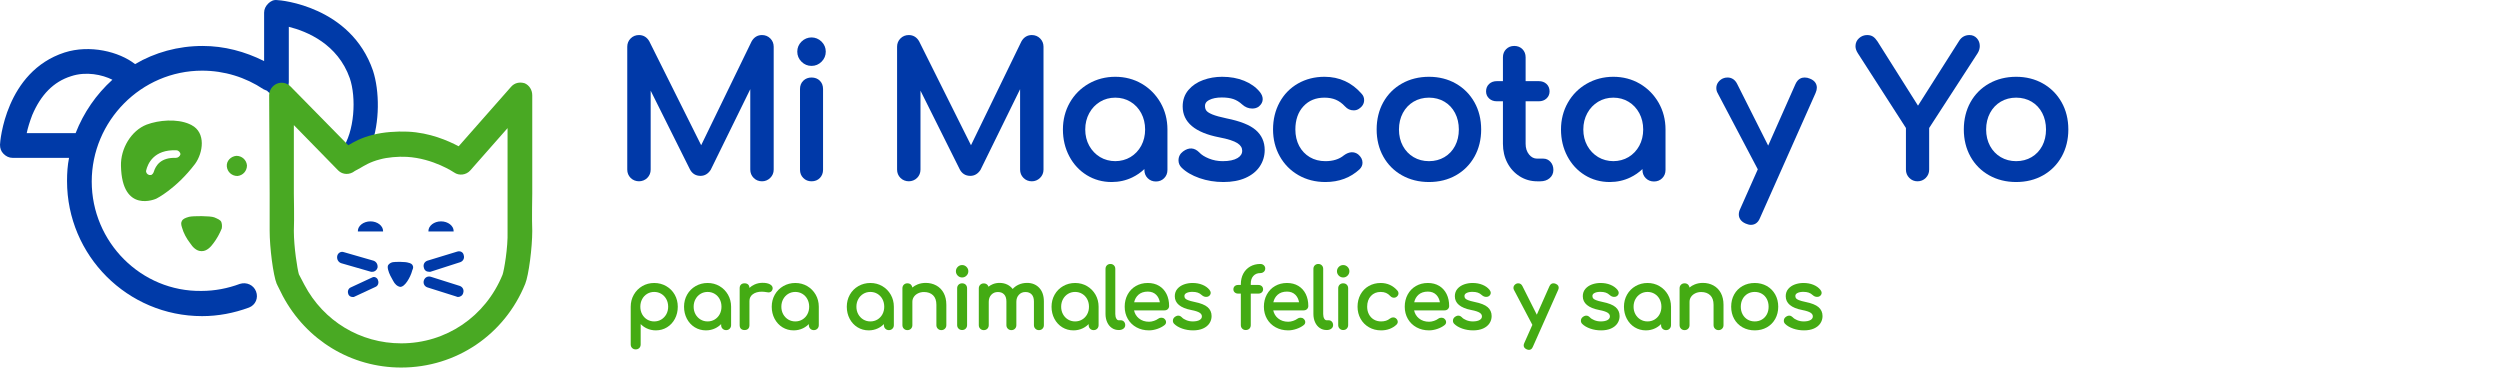 <?xml version="1.0" encoding="UTF-8"?>
<svg width="496px" height="73px" viewBox="0 0 496 73" version="1.1" xmlns="http://www.w3.org/2000/svg" xmlns:xlink="http://www.w3.org/1999/xlink">
    <!-- Generator: Sketch 53.2 (72643) - https://sketchapp.com -->
    <title>200409_02_logo-spain</title>
    <desc>Created with Sketch.</desc>
    <g id="200409_02_logo-spain" stroke="none" stroke-width="1" fill="none" fill-rule="evenodd">
        <path d="M73.5,43.919 C72.1,43.919 71,44.819 71,45.819 L71,45.919 L76,45.919 L76,45.819 C76,44.819 74.899,43.919 73.5,43.919" id="Fill-1" fill="#003AA8"></path>
        <path d="M87.5,43.919 C86.1,43.919 85,44.819 85,45.819 L85,45.919 L90,45.919 L90,45.819 C90,44.819 88.899,43.919 87.5,43.919" id="Fill-3" fill="#003AA8"></path>
        <path d="M74,14.019 C75.3,18.019 75.399,24.219 73.6,29.019 L67.6,31.918 L67.5,31.918 C67.199,31.219 67.3,30.418 67.8,29.719 C70.399,26.119 70.699,19.319 69.399,15.519 C67,8.719 60.899,6.219 57.3,5.319 L57.3,16.319 C57.3,17.719 56.199,18.819 54.8,18.819 C54.1,18.819 53.399,18.519 53,18.019 C52.8,17.918 52.5,17.819 52.3,17.719 C48.699,15.319 44.5,14.019 40.1,14.019 C28,14.019 18.199,24.019 18.199,36.019 C18.199,48.019 28,57.918 40,57.719 C42.6,57.719 45.199,57.219 47.6,56.319 C48.899,55.918 50.3,56.519 50.8,57.819 C51.3,59.119 50.699,60.519 49.399,61.019 C46.399,62.119 43.3,62.719 40.1,62.719 C25.3,62.719 13.3,50.719 13.3,35.918 C13.3,34.319 13.399,32.819 13.699,31.319 L2.5,31.319 C1.8,31.319 1.199,31.019 0.699,30.519 C0.199,30.019 0,29.418 0,28.719 C0,28.119 1.1,14.219 12.8,10.418 C17.8,8.819 23.6,10.219 26.8,12.719 C30.699,10.418 35.3,9.119 40.199,9.119 C44.5,9.119 48.6,10.219 52.399,12.119 L52.399,2.519 C52.399,1.819 52.699,1.219 53.199,0.719 C53.699,0.219 54.3,-0.082 55,0.019 C55.6,0.019 69.6,1.219 74,14.019 Z M15,26.418 C16.6,22.319 19.1,18.719 22.3,15.819 C20.3,14.819 17.1,14.119 14.1,15.119 C10.6,16.219 8.1,18.819 6.399,22.819 C5.899,24.119 5.5,25.418 5.3,26.418 L15,26.418 Z" id="Combined-Shape" fill="#003AA8"></path>
        <path d="M81.9,52.719 C81.8,52.419 81.501,52.219 81.001,52.118 C80.501,51.919 78.4,51.919 77.9,52.02 C77.501,52.118 77.2,52.319 77.001,52.618 C76.9,52.819 76.9,53.118 77.001,53.52 C77.2,54.319 77.6,55.02 78.001,55.719 C78.3,56.319 78.8,56.819 79.4,56.919 C79.9,56.919 80.4,56.419 80.8,55.819 C81.2,55.219 81.6,54.419 81.8,53.618 C82.001,53.219 82.001,52.919 81.9,52.719" id="Fill-8" fill="#003AA8"></path>
        <path d="M73.9,53.919 L73.6,53.919 L67.7,52.22 C67.1,52.02 66.8,51.419 66.9,50.819 C67.001,50.22 67.6,49.819 68.2,50.02 L74.1,51.72 C74.7,51.919 75.001,52.52 74.9,53.119 C74.8,53.52 74.4,53.919 73.9,53.919" id="Fill-10" fill="#003AA8"></path>
        <path d="M69.9,58.919 C69.6,58.919 69.2,58.72 69.1,58.319 C68.9,57.819 69.1,57.22 69.6,57.02 L73.9,55.02 C74.3,54.819 74.9,55.119 75.001,55.619 C75.2,56.119 75.001,56.72 74.501,56.919 L70.2,58.919 L69.9,58.919" id="Fill-12" fill="#003AA8"></path>
        <path d="M85.1,53.919 C84.6,53.919 84.2,53.619 84.1,53.119 C83.9,52.52 84.2,51.919 84.8,51.72 L90.7,49.919 C91.3,49.72 91.9,50.02 92,50.619 C92.2,51.22 91.9,51.819 91.3,52.02 L85.4,53.919 L85.1,53.919" id="Fill-14" fill="#003AA8"></path>
        <path d="M90.9,58.919 C90.8,58.919 90.7,58.919 90.501,58.819 L84.8,57.02 C84.2,56.819 83.9,56.22 84.1,55.619 C84.3,55.02 84.9,54.72 85.501,54.919 L91.2,56.72 C91.8,56.919 92.1,57.52 91.9,58.119 C91.8,58.619 91.3,58.919 90.9,58.919" id="Fill-16" fill="#003AA8"></path>
        <path d="M79.6,72.919 C69.7,72.919 60.8,67.52 56.1,58.72 L55,56.52 C55,56.419 54.9,56.319 54.9,56.319 C54.2,54.619 53.5,49.119 53.5,45.819 L53.5,38.52 L53.4,18.919 C53.4,17.919 54,17.02 54.9,16.619 C55.8,16.22 56.9,16.419 57.6,17.119 L69.1,28.819 C70.1,28.22 71.6,27.319 74.1,26.72 C76,26.22 78.7,26.02 80.9,26.119 C85.3,26.319 88.9,27.919 91,29.02 L101.4,17.22 C102.1,16.419 103.1,16.22 104.1,16.52 C105,16.919 105.6,17.819 105.6,18.919 L105.6,38.419 C105.6,38.52 105.5,43.619 105.6,45.819 C105.6,49.119 104.9,54.619 104.2,56.319 C100.1,66.419 90.5,72.919 79.6,72.919 Z M59.3,54.419 L60.4,56.52 C64.2,63.72 71.5,68.119 79.6,68.119 C88.5,68.119 96.3,62.819 99.7,54.52 C100,53.72 100.8,49.119 100.7,45.919 L100.7,38.52 L100.7,25.419 L93.3,33.819 C92.5,34.72 91.1,34.919 90.1,34.22 C90.1,34.22 86,31.419 80.7,31.119 C79,31.02 76.8,31.22 75.4,31.619 C73.4,32.119 72.2,32.919 71.5,33.319 C71.1,33.52 70.8,33.72 70.4,33.919 C69.4,34.72 68,34.72 67.1,33.819 L58.3,24.819 L58.3,38.419 C58.3,38.619 58.4,43.619 58.3,45.819 C58.3,49.02 59,53.419 59.3,54.419 Z" id="Combined-Shape" fill="#49A923"></path>
        <path d="M45,33.019 C45.1,34.119 46,34.918 47.1,34.918 C48.199,34.819 49,33.918 49,32.819 C48.899,31.719 48,30.918 46.899,30.918 C45.8,31.019 44.899,31.918 45,33.019" id="Fill-20" fill="#49A923"></path>
        <path d="M38,24.819 C40.899,26.319 40.3,30.319 38.699,32.519 C34.899,37.519 31,39.419 31,39.419 C31,39.419 24.199,42.519 24,32.919 C23.899,29.519 26,25.919 29.1,24.719 C31.5,23.819 35.1,23.519 37.6,24.619 C37.699,24.719 37.899,24.719 38,24.819 Z M34.899,31.319 C35.3,31.319 35.699,31.019 35.8,30.619 C35.8,30.219 35.399,29.819 35,29.819 C30.5,29.619 29.3,32.519 29,33.819 C28.899,34.219 29.199,34.619 29.6,34.719 L30,34.719 C30.199,34.619 30.399,34.419 30.5,34.119 C30.899,32.819 31.899,31.219 34.899,31.319 Z" id="Combined-Shape" fill="#49A923"></path>
        <path d="M43.9,44.019 C43.7,43.619 43.2,43.418 42.501,43.119 C41.7,42.819 38.3,42.819 37.501,43.019 C36.8,43.219 36.3,43.418 36.1,43.819 C35.9,44.119 35.9,44.519 36.1,45.119 C36.4,46.219 37.001,47.319 37.7,48.219 C38.2,49.019 39.001,49.819 39.9,49.819 L40.001,49.819 L40.1,49.819 C41.001,49.819 41.8,49.019 42.3,48.319 C43.001,47.418 43.6,46.319 44.001,45.319 C44.1,44.719 44.001,44.319 43.9,44.019" id="Fill-24" fill="#49A923"></path>
        <path d="M132.174,56.763 C132.889,57.174 133.456,57.744 133.862,58.458 C134.266,59.173 134.472,59.979 134.472,60.853 C134.472,61.726 134.281,62.53 133.905,63.244 C133.528,63.959 133.001,64.528 132.341,64.934 C131.682,65.34 130.935,65.546 130.122,65.546 C129.467,65.546 128.85,65.408 128.286,65.137 C127.843,64.924 127.449,64.642 127.109,64.296 L127.109,68.331 C127.109,68.622 127.016,68.863 126.834,69.045 C126.653,69.226 126.412,69.319 126.121,69.319 C125.842,69.319 125.606,69.227 125.418,69.047 C125.23,68.863 125.134,68.623 125.134,68.331 L125.134,60.853 C125.134,59.977 125.343,59.17 125.754,58.457 C126.163,57.744 126.728,57.175 127.432,56.763 C128.134,56.353 128.93,56.144 129.794,56.144 C130.66,56.144 131.46,56.353 132.174,56.763 Z M128.389,58.3 C127.971,58.553 127.639,58.905 127.401,59.35 C127.162,59.796 127.042,60.302 127.042,60.853 C127.042,61.404 127.162,61.906 127.401,62.348 C127.638,62.786 127.971,63.137 128.388,63.39 C128.805,63.642 129.278,63.77 129.794,63.77 C130.312,63.77 130.785,63.642 131.201,63.39 L131.202,63.389 C131.618,63.137 131.954,62.786 132.199,62.347 C132.441,61.905 132.564,61.403 132.564,60.853 C132.564,60.303 132.441,59.798 132.198,59.35 C131.953,58.905 131.618,58.552 131.202,58.301 C130.785,58.048 130.312,57.92 129.794,57.92 C129.278,57.92 128.805,58.048 128.389,58.3 Z" id="Combined-Shape" fill="#44AB13"></path>
        <path d="M142.753,56.763 C143.457,57.175 144.021,57.744 144.43,58.458 C144.841,59.172 145.05,59.978 145.05,60.853 L145.05,64.51 C145.05,64.79 144.955,65.028 144.768,65.215 C144.582,65.402 144.344,65.497 144.063,65.497 C143.782,65.497 143.545,65.402 143.358,65.214 C143.171,65.028 143.076,64.79 143.076,64.51 L143.076,64.296 C142.735,64.643 142.34,64.925 141.898,65.137 C141.334,65.408 140.716,65.546 140.062,65.546 C139.25,65.546 138.503,65.34 137.843,64.934 C137.183,64.528 136.657,63.959 136.28,63.244 C135.904,62.53 135.713,61.726 135.713,60.853 C135.713,59.979 135.919,59.173 136.323,58.458 C136.728,57.743 137.297,57.173 138.01,56.763 C138.723,56.353 139.524,56.144 140.389,56.144 C141.255,56.144 142.05,56.353 142.753,56.763 Z M138.984,58.3 C138.566,58.552 138.231,58.905 137.987,59.351 C137.744,59.798 137.621,60.303 137.621,60.853 C137.621,61.403 137.744,61.905 137.987,62.347 C138.23,62.786 138.566,63.137 138.983,63.389 C139.4,63.642 139.873,63.77 140.389,63.77 C140.907,63.77 141.38,63.642 141.796,63.39 L141.797,63.39 C142.213,63.137 142.547,62.786 142.784,62.348 C143.022,61.906 143.142,61.404 143.142,60.853 C143.142,60.302 143.022,59.796 142.783,59.349 C142.546,58.905 142.213,58.553 141.797,58.3 C141.38,58.048 140.907,57.92 140.389,57.92 C139.873,57.92 139.4,58.048 138.984,58.3 Z" id="Combined-Shape" fill="#44AB13"></path>
        <path d="M153.298,57.179 C153.298,56.858 153.106,56.593 152.726,56.391 C152.377,56.205 151.895,56.111 151.294,56.111 C150.729,56.111 150.189,56.225 149.691,56.452 C149.313,56.623 148.978,56.847 148.689,57.117 C148.667,56.532 148.324,56.209 147.72,56.209 C147.418,56.209 147.178,56.295 147.006,56.465 C146.836,56.636 146.749,56.877 146.749,57.179 L146.749,64.51 C146.749,64.826 146.837,65.069 147.009,65.234 C147.18,65.397 147.419,65.481 147.72,65.481 C148.032,65.481 148.276,65.394 148.444,65.221 C148.608,65.049 148.691,64.809 148.691,64.51 L148.691,59.721 C148.691,59.154 148.906,58.715 149.351,58.382 C149.802,58.042 150.411,57.87 151.163,57.87 C151.427,57.87 151.777,57.908 152.199,57.981 C152.319,58.005 152.408,58.019 152.476,58.019 C152.881,58.019 153.158,57.798 153.276,57.386 C153.29,57.336 153.298,57.269 153.298,57.179" id="Fill-30" fill="#44AB13"></path>
        <path d="M160.154,56.763 C160.856,57.175 161.42,57.744 161.83,58.457 C162.241,59.173 162.449,59.979 162.449,60.853 L162.449,64.51 C162.449,64.791 162.355,65.029 162.168,65.215 C161.981,65.402 161.743,65.497 161.462,65.497 C161.181,65.497 160.945,65.402 160.758,65.214 C160.571,65.029 160.476,64.791 160.476,64.51 L160.476,64.296 C160.135,64.642 159.74,64.924 159.297,65.137 C158.733,65.408 158.115,65.546 157.461,65.546 C156.649,65.546 155.902,65.34 155.242,64.934 C154.584,64.529 154.058,63.96 153.679,63.244 C153.303,62.531 153.112,61.727 153.112,60.853 C153.112,59.978 153.318,59.172 153.722,58.458 C154.128,57.743 154.696,57.173 155.409,56.763 C156.123,56.353 156.924,56.144 157.788,56.144 C158.654,56.144 159.45,56.353 160.153,56.763 L160.154,56.763 Z M156.383,58.3 C155.964,58.553 155.629,58.906 155.387,59.351 C155.144,59.796 155.021,60.301 155.021,60.853 C155.021,61.404 155.144,61.907 155.386,62.347 C155.629,62.785 155.964,63.136 156.382,63.39 C156.799,63.642 157.272,63.77 157.788,63.77 C158.306,63.77 158.779,63.642 159.195,63.39 L159.196,63.389 C159.613,63.137 159.946,62.786 160.183,62.348 C160.421,61.906 160.541,61.404 160.541,60.853 C160.541,60.302 160.421,59.796 160.182,59.349 C159.946,58.905 159.613,58.553 159.196,58.301 C158.779,58.048 158.306,57.92 157.788,57.92 C157.272,57.92 156.799,58.048 156.383,58.3 Z" id="Combined-Shape" fill="#44AB13"></path>
        <path d="M175.044,56.763 C175.748,57.175 176.312,57.744 176.721,58.458 C177.132,59.172 177.341,59.978 177.341,60.853 L177.341,64.51 C177.341,64.79 177.246,65.028 177.059,65.215 C176.873,65.402 176.635,65.497 176.354,65.497 C176.073,65.497 175.836,65.402 175.649,65.214 C175.462,65.028 175.367,64.79 175.367,64.51 L175.367,64.296 C175.026,64.643 174.631,64.925 174.189,65.137 C173.625,65.408 173.007,65.546 172.353,65.546 C171.541,65.546 170.794,65.34 170.134,64.934 C169.474,64.528 168.948,63.959 168.571,63.244 C168.195,62.53 168.004,61.726 168.004,60.853 C168.004,59.979 168.21,59.173 168.614,58.458 C169.019,57.743 169.588,57.173 170.301,56.763 C171.014,56.353 171.815,56.144 172.68,56.144 C173.546,56.144 174.341,56.353 175.044,56.763 Z M171.275,58.3 C170.857,58.552 170.522,58.905 170.278,59.351 C170.035,59.798 169.912,60.303 169.912,60.853 C169.912,61.403 170.035,61.905 170.278,62.347 C170.521,62.786 170.857,63.137 171.274,63.389 C171.691,63.642 172.164,63.77 172.68,63.77 C173.198,63.77 173.671,63.642 174.087,63.39 L174.088,63.39 C174.504,63.137 174.838,62.786 175.075,62.348 C175.313,61.906 175.433,61.404 175.433,60.853 C175.433,60.302 175.313,59.796 175.074,59.349 C174.837,58.905 174.504,58.553 174.088,58.3 C173.671,58.048 173.198,57.92 172.68,57.92 C172.164,57.92 171.691,58.048 171.275,58.3 Z" id="Combined-Shape" fill="#44AB13"></path>
        <path d="M185.757,56.638 C185.136,56.298 184.427,56.127 183.652,56.127 C183.088,56.127 182.551,56.227 182.054,56.425 C181.665,56.58 181.313,56.786 181.005,57.044 C180.978,56.822 180.889,56.633 180.74,56.483 C180.559,56.301 180.319,56.209 180.027,56.209 C179.747,56.209 179.511,56.3 179.324,56.48 C179.136,56.661 179.04,56.904 179.04,57.196 L179.04,64.51 C179.04,64.79 179.136,65.028 179.322,65.213 C179.509,65.401 179.745,65.496 180.027,65.496 C180.32,65.496 180.561,65.401 180.742,65.213 C180.922,65.025 181.014,64.788 181.014,64.51 L181.014,59.886 C181.014,59.52 181.11,59.197 181.308,58.904 C181.503,58.611 181.782,58.373 182.135,58.2 C182.49,58.025 182.89,57.937 183.323,57.937 C184.067,57.937 184.669,58.151 185.114,58.575 C185.557,58.998 185.78,59.638 185.78,60.475 L185.78,64.51 C185.78,64.79 185.876,65.028 186.063,65.213 C186.249,65.401 186.486,65.496 186.767,65.496 C187.048,65.496 187.285,65.401 187.473,65.215 C187.659,65.028 187.754,64.79 187.754,64.51 L187.754,60.475 C187.754,59.569 187.576,58.779 187.227,58.133 C186.877,57.483 186.382,56.978 185.757,56.638" id="Fill-36" fill="#44AB13"></path>
        <path d="M190.884,52.585 C190.549,52.585 190.256,52.708 190.016,52.948 C189.775,53.189 189.652,53.481 189.652,53.817 C189.652,54.152 189.775,54.445 190.015,54.687 C190.256,54.927 190.549,55.05 190.884,55.05 C191.219,55.05 191.511,54.927 191.752,54.687 C191.993,54.444 192.116,54.152 192.116,53.817 C192.116,53.481 191.993,53.189 191.752,52.948 C191.511,52.708 191.219,52.585 190.884,52.585" id="Fill-38" fill="#44AB13"></path>
        <path d="M190.884,56.209 C190.604,56.209 190.367,56.301 190.181,56.48 C189.993,56.662 189.898,56.902 189.898,57.195 L189.898,64.494 C189.898,64.775 189.992,65.013 190.179,65.198 C190.365,65.385 190.603,65.48 190.884,65.48 C191.176,65.48 191.417,65.385 191.598,65.196 C191.779,65.01 191.87,64.773 191.87,64.494 L191.87,57.195 C191.87,56.904 191.778,56.664 191.597,56.482 C191.415,56.302 191.175,56.209 190.884,56.209" id="Fill-40" fill="#44AB13"></path>
        <path d="M203.774,56.127 C203.152,56.127 202.58,56.248 202.071,56.486 C201.622,56.695 201.233,56.98 200.914,57.332 C200.634,56.972 200.289,56.686 199.881,56.48 C199.419,56.246 198.891,56.127 198.313,56.127 C197.837,56.127 197.387,56.211 196.977,56.376 C196.658,56.505 196.37,56.676 196.118,56.885 C196.07,56.732 195.989,56.6 195.875,56.488 C195.694,56.314 195.461,56.226 195.181,56.226 C194.9,56.226 194.664,56.317 194.477,56.498 C194.29,56.68 194.194,56.92 194.194,57.212 L194.194,64.51 C194.194,64.791 194.289,65.028 194.475,65.214 C194.662,65.401 194.899,65.497 195.181,65.497 C195.473,65.497 195.714,65.401 195.895,65.213 C196.076,65.026 196.168,64.79 196.168,64.51 L196.168,59.886 C196.168,59.307 196.334,58.847 196.675,58.48 C197.016,58.113 197.444,57.937 197.985,57.937 C198.505,57.937 198.907,58.09 199.214,58.407 C199.518,58.722 199.671,59.196 199.671,59.819 L199.671,64.51 C199.671,64.791 199.767,65.028 199.954,65.214 C200.14,65.401 200.377,65.497 200.658,65.497 C200.951,65.497 201.192,65.401 201.374,65.213 C201.553,65.025 201.645,64.789 201.645,64.51 L201.645,59.886 C201.645,59.307 201.811,58.847 202.155,58.479 C202.493,58.113 202.916,57.937 203.447,57.937 C203.966,57.937 204.368,58.09 204.675,58.407 C204.979,58.721 205.132,59.195 205.132,59.819 L205.132,64.51 C205.132,64.79 205.228,65.027 205.415,65.214 C205.601,65.401 205.837,65.497 206.119,65.497 C206.412,65.497 206.653,65.401 206.835,65.213 C207.014,65.025 207.106,64.789 207.106,64.51 L207.106,59.819 C207.106,58.669 206.796,57.758 206.187,57.109 C205.577,56.458 204.764,56.127 203.774,56.127" id="Fill-42" fill="#44AB13"></path>
        <path d="M215.667,56.763 C216.369,57.174 216.933,57.744 217.344,58.457 C217.754,59.172 217.962,59.978 217.962,60.853 L217.962,64.51 C217.962,64.791 217.868,65.029 217.681,65.215 C217.494,65.402 217.256,65.497 216.976,65.497 C216.695,65.497 216.458,65.402 216.271,65.214 C216.084,65.029 215.99,64.792 215.99,64.51 L215.99,64.296 C215.649,64.642 215.254,64.924 214.811,65.137 C214.247,65.408 213.628,65.546 212.974,65.546 C212.163,65.546 211.416,65.34 210.756,64.934 C210.096,64.528 209.57,63.959 209.193,63.244 C208.817,62.532 208.625,61.728 208.625,60.853 C208.625,59.977 208.832,59.171 209.236,58.458 C209.64,57.745 210.209,57.174 210.922,56.763 C211.637,56.353 212.438,56.144 213.302,56.144 C214.167,56.144 214.963,56.353 215.666,56.763 L215.667,56.763 Z M211.896,58.3 C211.477,58.554 211.142,58.906 210.901,59.35 C210.657,59.795 210.534,60.301 210.534,60.853 C210.534,61.404 210.657,61.907 210.9,62.347 C211.142,62.785 211.476,63.136 211.895,63.39 C212.313,63.642 212.786,63.77 213.302,63.77 C213.819,63.77 214.292,63.642 214.709,63.39 L214.709,63.389 C215.126,63.137 215.459,62.787 215.696,62.348 C215.934,61.908 216.054,61.405 216.054,60.853 C216.054,60.3 215.934,59.794 215.696,59.349 C215.459,58.905 215.126,58.552 214.709,58.301 C214.292,58.048 213.819,57.92 213.302,57.92 C212.786,57.92 212.313,58.048 211.896,58.3 Z" id="Combined-Shape" fill="#44AB13"></path>
        <path d="M222.355,63.54 L221.945,63.54 C221.76,63.54 221.61,63.436 221.484,63.221 C221.345,62.983 221.275,62.673 221.275,62.296 L221.275,53.342 C221.275,53.061 221.183,52.827 221.001,52.644 C220.818,52.463 220.584,52.371 220.304,52.371 C220.025,52.371 219.791,52.463 219.608,52.644 C219.427,52.826 219.334,53.061 219.334,53.342 L219.334,62.296 C219.334,62.893 219.444,63.439 219.66,63.923 C219.876,64.411 220.189,64.796 220.589,65.068 C220.99,65.342 221.446,65.48 221.978,65.48 C222.338,65.48 222.638,65.393 222.87,65.222 C223.118,65.039 223.244,64.799 223.244,64.51 C223.244,64.233 223.162,64.001 223.001,63.82 C222.834,63.635 222.618,63.54 222.355,63.54" id="Fill-46" fill="#44AB13"></path>
        <path d="M229.977,56.723 C230.611,57.107 231.105,57.652 231.445,58.342 C231.78,59.028 231.951,59.823 231.951,60.705 C231.951,60.954 231.864,61.164 231.693,61.329 L231.692,61.33 C231.521,61.494 231.304,61.577 231.046,61.577 L224.994,61.577 C225.132,62.222 225.453,62.755 225.951,63.164 C226.495,63.609 227.172,63.834 227.964,63.834 C228.276,63.834 228.604,63.777 228.94,63.663 C229.279,63.547 229.56,63.407 229.776,63.243 C229.952,63.103 230.166,63.031 230.407,63.031 C230.652,63.031 230.851,63.099 231,63.234 C231.227,63.423 231.345,63.65 231.345,63.903 C231.345,64.148 231.237,64.353 231.022,64.515 C230.642,64.816 230.16,65.067 229.594,65.259 C229.029,65.449 228.48,65.545 227.964,65.545 C227.044,65.545 226.209,65.343 225.48,64.945 C224.748,64.544 224.169,63.983 223.758,63.273 C223.348,62.563 223.139,61.749 223.139,60.852 C223.139,59.958 223.335,59.141 223.723,58.427 C224.114,57.71 224.662,57.144 225.355,56.746 C226.048,56.346 226.843,56.143 227.718,56.143 C228.584,56.143 229.344,56.338 229.977,56.723 Z M227.718,57.854 C226.961,57.854 226.34,58.062 225.873,58.472 C225.445,58.849 225.156,59.351 225.015,59.964 L230.117,59.964 C230.006,59.348 229.755,58.844 229.367,58.467 C228.95,58.06 228.395,57.854 227.718,57.854 Z" id="Combined-Shape" fill="#44AB13"></path>
        <path d="M236.981,59.902 C236.415,59.785 235.977,59.663 235.679,59.542 C235.4,59.426 235.211,59.305 235.12,59.18 C235.031,59.06 234.986,58.906 234.986,58.72 C234.986,58.471 235.118,58.282 235.389,58.14 C235.688,57.982 236.081,57.903 236.556,57.903 C236.973,57.903 237.333,57.953 237.624,58.051 C237.909,58.147 238.183,58.316 238.44,58.553 C238.699,58.786 238.992,58.904 239.312,58.904 C239.53,58.904 239.713,58.849 239.866,58.738 C240.087,58.555 240.201,58.345 240.201,58.114 C240.201,57.906 240.118,57.697 239.954,57.494 C239.612,57.073 239.142,56.738 238.556,56.499 C237.979,56.263 237.317,56.143 236.589,56.143 C235.996,56.143 235.426,56.24 234.899,56.431 C234.362,56.626 233.921,56.922 233.588,57.311 C233.25,57.709 233.078,58.2 233.078,58.77 C233.078,60.17 234.178,61.09 236.348,61.508 C237.133,61.657 237.695,61.84 238.016,62.051 C238.313,62.249 238.457,62.484 238.457,62.771 C238.457,63.068 238.312,63.299 238.013,63.479 C237.693,63.672 237.23,63.769 236.638,63.769 C236.191,63.769 235.763,63.687 235.367,63.526 C234.974,63.366 234.678,63.177 234.482,62.96 C234.077,62.556 233.62,62.491 233.088,62.881 C232.832,63.073 232.701,63.329 232.701,63.64 C232.701,63.878 232.788,64.085 232.958,64.255 C233.341,64.64 233.879,64.956 234.555,65.193 C235.224,65.426 235.947,65.546 236.705,65.546 C237.466,65.546 238.129,65.423 238.675,65.179 C239.23,64.934 239.657,64.59 239.945,64.158 C240.234,63.724 240.38,63.236 240.38,62.706 C240.38,61.985 240.111,61.389 239.582,60.935 C239.061,60.489 238.21,60.15 236.981,59.902" id="Fill-50" fill="#44AB13"></path>
        <path d="M248.672,54.739 C249.018,54.363 249.464,54.18 250.037,54.18 C250.316,54.18 250.551,54.095 250.735,53.928 C250.927,53.758 251.025,53.538 251.025,53.276 C251.025,53.014 250.927,52.795 250.736,52.624 C250.551,52.456 250.316,52.371 250.037,52.371 C249.293,52.371 248.62,52.541 248.036,52.876 C247.452,53.21 246.991,53.687 246.665,54.296 C246.344,54.902 246.181,55.613 246.181,56.408 L246.181,56.537 L245.626,56.537 C245.359,56.537 245.136,56.617 244.967,56.773 C244.793,56.934 244.704,57.148 244.704,57.409 C244.704,57.648 244.793,57.85 244.966,58.01 C245.136,58.168 245.358,58.248 245.626,58.248 L246.181,58.248 L246.181,64.494 C246.181,64.786 246.276,65.027 246.465,65.208 C246.651,65.388 246.876,65.48 247.134,65.48 C247.448,65.48 247.699,65.387 247.881,65.206 C248.063,65.024 248.154,64.784 248.154,64.494 L248.154,58.248 L249.677,58.248 C249.944,58.248 250.166,58.168 250.335,58.01 C250.509,57.85 250.598,57.648 250.598,57.409 C250.598,57.148 250.509,56.934 250.335,56.773 C250.166,56.617 249.944,56.537 249.677,56.537 L248.154,56.537 L248.154,56.244 C248.154,55.619 248.328,55.112 248.672,54.739" id="Fill-52" fill="#44AB13"></path>
        <path d="M257.594,56.723 C258.228,57.107 258.722,57.652 259.062,58.342 C259.398,59.028 259.568,59.823 259.568,60.705 C259.568,60.954 259.481,61.164 259.31,61.329 L259.309,61.33 C259.138,61.494 258.921,61.577 258.663,61.577 L252.611,61.577 C252.749,62.222 253.07,62.755 253.568,63.164 C254.112,63.609 254.789,63.834 255.581,63.834 C255.893,63.834 256.221,63.777 256.557,63.663 C256.896,63.547 257.177,63.407 257.393,63.243 C257.569,63.103 257.783,63.031 258.024,63.031 C258.269,63.031 258.468,63.099 258.617,63.234 C258.844,63.423 258.962,63.65 258.962,63.903 C258.962,64.148 258.854,64.353 258.639,64.515 C258.259,64.816 257.777,65.067 257.211,65.259 C256.646,65.449 256.097,65.545 255.581,65.545 C254.661,65.545 253.826,65.343 253.097,64.945 C252.365,64.544 251.786,63.983 251.375,63.273 C250.965,62.563 250.756,61.749 250.756,60.852 C250.756,59.958 250.952,59.141 251.34,58.427 C251.731,57.71 252.279,57.144 252.972,56.746 C253.665,56.346 254.46,56.143 255.335,56.143 C256.201,56.143 256.961,56.338 257.594,56.723 Z M255.335,57.854 C254.578,57.854 253.957,58.062 253.49,58.472 C253.062,58.849 252.773,59.351 252.632,59.964 L257.734,59.964 C257.623,59.348 257.372,58.844 256.984,58.467 C256.567,58.06 256.012,57.854 255.335,57.854 Z" id="Combined-Shape" fill="#44AB13"></path>
        <path d="M263.601,63.54 L263.191,63.54 C263.006,63.54 262.855,63.436 262.73,63.222 C262.591,62.983 262.521,62.672 262.521,62.296 L262.521,53.342 C262.521,53.061 262.428,52.826 262.247,52.644 C262.065,52.463 261.83,52.371 261.55,52.371 C261.27,52.371 261.036,52.464 260.855,52.644 C260.672,52.826 260.58,53.061 260.58,53.342 L260.58,62.296 C260.58,62.894 260.69,63.44 260.906,63.923 C261.122,64.411 261.435,64.796 261.835,65.068 C262.235,65.342 262.691,65.48 263.223,65.48 C263.583,65.48 263.884,65.393 264.116,65.221 C264.363,65.038 264.489,64.799 264.489,64.51 C264.489,64.233 264.407,64.001 264.246,63.82 C264.08,63.635 263.863,63.54 263.601,63.54" id="Fill-56" fill="#44AB13"></path>
        <path d="M266.487,52.585 C266.152,52.585 265.859,52.708 265.618,52.948 C265.377,53.19 265.254,53.482 265.254,53.817 C265.254,54.151 265.377,54.443 265.618,54.686 L265.618,54.687 C265.859,54.927 266.152,55.05 266.487,55.05 C266.822,55.05 267.115,54.927 267.356,54.686 C267.597,54.444 267.719,54.151 267.719,53.817 C267.719,53.482 267.596,53.189 267.356,52.948 C267.115,52.708 266.822,52.585 266.487,52.585" id="Fill-58" fill="#44AB13"></path>
        <path d="M266.487,56.209 C266.207,56.209 265.97,56.301 265.784,56.481 C265.595,56.664 265.5,56.904 265.5,57.195 L265.5,64.494 C265.5,64.773 265.595,65.011 265.782,65.197 C265.968,65.385 266.206,65.48 266.487,65.48 C266.781,65.48 267.021,65.385 267.201,65.196 C267.383,65.01 267.474,64.773 267.474,64.494 L267.474,57.195 C267.474,56.904 267.382,56.665 267.2,56.483 C267.019,56.302 266.78,56.209 266.487,56.209" id="Fill-60" fill="#44AB13"></path>
        <path d="M273.932,57.92 C274.326,57.92 274.678,57.984 274.98,58.112 C275.282,58.241 275.566,58.446 275.821,58.722 C276.023,58.951 276.276,59.068 276.572,59.068 C276.745,59.068 276.901,59.021 277.035,58.927 C277.317,58.733 277.46,58.488 277.46,58.196 C277.46,57.994 277.392,57.816 277.259,57.671 C276.38,56.658 275.261,56.144 273.932,56.144 C273.057,56.144 272.26,56.347 271.562,56.746 C270.864,57.145 270.312,57.711 269.921,58.428 C269.534,59.142 269.337,59.958 269.337,60.853 C269.337,61.729 269.54,62.534 269.939,63.247 C270.338,63.963 270.901,64.53 271.611,64.936 C272.319,65.341 273.127,65.546 274.013,65.546 C275.228,65.546 276.256,65.162 277.073,64.403 C277.232,64.243 277.313,64.059 277.313,63.855 C277.313,63.591 277.19,63.354 276.941,63.144 C276.591,62.881 276.153,62.912 275.722,63.231 C275.292,63.589 274.718,63.77 274.013,63.77 C273.476,63.77 272.992,63.645 272.574,63.398 C272.156,63.149 271.828,62.803 271.597,62.365 C271.364,61.925 271.245,61.416 271.245,60.853 C271.245,59.967 271.496,59.248 271.992,58.717 C272.492,58.181 273.126,57.92 273.932,57.92" id="Fill-62" fill="#44AB13"></path>
        <path d="M285.539,56.723 C286.173,57.107 286.667,57.652 287.007,58.342 C287.342,59.028 287.513,59.823 287.513,60.705 C287.513,60.955 287.426,61.165 287.254,61.33 C287.083,61.494 286.866,61.577 286.609,61.577 L280.557,61.577 C280.695,62.223 281.016,62.756 281.513,63.164 C282.057,63.609 282.734,63.834 283.526,63.834 C283.838,63.834 284.166,63.777 284.502,63.663 C284.842,63.547 285.123,63.407 285.338,63.243 C285.698,62.96 286.27,62.966 286.562,63.234 C286.789,63.423 286.907,63.65 286.907,63.903 C286.907,64.149 286.798,64.354 286.584,64.515 C286.206,64.816 285.724,65.067 285.157,65.258 C284.592,65.449 284.043,65.545 283.526,65.545 C282.607,65.545 281.772,65.343 281.043,64.945 C280.311,64.545 279.732,63.983 279.321,63.273 C278.91,62.564 278.701,61.75 278.701,60.852 C278.701,59.958 278.898,59.142 279.286,58.427 C279.675,57.711 280.223,57.146 280.917,56.746 C281.61,56.346 282.405,56.143 283.28,56.143 C284.147,56.143 284.907,56.338 285.539,56.723 Z M283.28,57.854 C282.523,57.854 281.902,58.062 281.435,58.472 C281.008,58.85 280.719,59.351 280.578,59.964 L285.679,59.964 C285.568,59.348 285.317,58.844 284.93,58.467 C284.507,58.054 283.967,57.854 283.28,57.854 Z" id="Combined-Shape" fill="#44AB13"></path>
        <path d="M292.543,59.902 C291.977,59.785 291.539,59.663 291.241,59.542 C290.962,59.426 290.773,59.305 290.682,59.18 C290.593,59.06 290.548,58.906 290.548,58.72 C290.548,58.471 290.68,58.282 290.951,58.14 C291.25,57.982 291.643,57.903 292.118,57.903 C292.535,57.903 292.895,57.953 293.186,58.051 C293.471,58.147 293.745,58.316 294.002,58.553 C294.261,58.786 294.554,58.904 294.874,58.904 C295.092,58.904 295.275,58.849 295.428,58.738 C295.649,58.555 295.763,58.345 295.763,58.114 C295.763,57.906 295.68,57.697 295.516,57.494 C295.174,57.073 294.704,56.738 294.118,56.499 C293.541,56.263 292.879,56.143 292.151,56.143 C291.558,56.143 290.988,56.24 290.461,56.431 C289.924,56.626 289.483,56.922 289.15,57.311 C288.812,57.709 288.64,58.2 288.64,58.77 C288.64,60.17 289.74,61.09 291.91,61.508 C292.695,61.657 293.257,61.84 293.578,62.051 C293.875,62.249 294.019,62.484 294.019,62.771 C294.019,63.068 293.874,63.299 293.575,63.479 C293.255,63.672 292.792,63.769 292.2,63.769 C291.753,63.769 291.325,63.687 290.929,63.526 C290.536,63.366 290.24,63.177 290.044,62.96 C289.639,62.556 289.181,62.491 288.65,62.881 C288.394,63.073 288.263,63.329 288.263,63.64 C288.263,63.878 288.35,64.085 288.52,64.255 C288.903,64.64 289.441,64.956 290.117,65.193 C290.786,65.426 291.509,65.546 292.267,65.546 C293.028,65.546 293.691,65.423 294.237,65.179 C294.792,64.934 295.219,64.59 295.507,64.158 C295.796,63.724 295.942,63.236 295.942,62.706 C295.942,61.985 295.673,61.389 295.144,60.935 C294.623,60.489 293.772,60.15 292.543,59.902" id="Fill-66" fill="#44AB13"></path>
        <path d="M308.647,56.304 C308.507,56.242 308.354,56.209 308.191,56.209 C307.952,56.209 307.623,56.307 307.415,56.775 L304.903,62.438 L302.043,56.751 C301.866,56.397 301.582,56.209 301.221,56.209 C301.08,56.209 300.949,56.236 300.831,56.288 C300.667,56.364 300.531,56.474 300.427,56.615 C300.321,56.761 300.267,56.922 300.267,57.097 C300.267,57.255 300.301,57.395 300.367,57.511 L304.022,64.451 L302.416,68.067 C302.339,68.219 302.3,68.374 302.3,68.528 C302.3,68.767 302.402,69.097 302.884,69.305 C303.057,69.379 303.205,69.415 303.336,69.415 C303.585,69.415 303.923,69.311 304.113,68.819 L309.132,57.533 C309.208,57.359 309.244,57.211 309.244,57.081 C309.244,56.831 309.138,56.493 308.647,56.304" id="Fill-68" fill="#44AB13"></path>
        <path d="M317.93,59.902 C317.364,59.785 316.926,59.663 316.628,59.542 C316.349,59.426 316.16,59.305 316.069,59.18 C315.98,59.06 315.935,58.906 315.935,58.72 C315.935,58.471 316.067,58.282 316.338,58.14 C316.637,57.982 317.03,57.903 317.505,57.903 C317.922,57.903 318.282,57.953 318.573,58.051 C318.858,58.147 319.132,58.316 319.389,58.553 C319.648,58.786 319.941,58.904 320.261,58.904 C320.479,58.904 320.662,58.849 320.815,58.738 C321.036,58.555 321.15,58.345 321.15,58.114 C321.15,57.906 321.067,57.697 320.903,57.494 C320.561,57.073 320.091,56.738 319.505,56.499 C318.928,56.263 318.266,56.143 317.538,56.143 C316.945,56.143 316.375,56.24 315.848,56.431 C315.311,56.626 314.87,56.922 314.537,57.311 C314.199,57.709 314.027,58.2 314.027,58.77 C314.027,60.17 315.127,61.09 317.297,61.508 C318.082,61.657 318.644,61.84 318.965,62.051 C319.262,62.249 319.406,62.484 319.406,62.771 C319.406,63.068 319.261,63.299 318.962,63.479 C318.642,63.672 318.179,63.769 317.587,63.769 C317.14,63.769 316.712,63.687 316.316,63.526 C315.923,63.366 315.627,63.177 315.431,62.96 C315.026,62.556 314.569,62.491 314.037,62.881 C313.781,63.073 313.65,63.329 313.65,63.64 C313.65,63.878 313.737,64.085 313.907,64.255 C314.29,64.64 314.828,64.956 315.504,65.193 C316.173,65.426 316.896,65.546 317.654,65.546 C318.415,65.546 319.078,65.423 319.624,65.179 C320.179,64.934 320.606,64.59 320.894,64.158 C321.183,63.724 321.329,63.236 321.329,62.706 C321.329,61.985 321.06,61.389 320.531,60.935 C320.01,60.489 319.159,60.15 317.93,59.902" id="Fill-70" fill="#44AB13"></path>
        <path d="M329.233,56.763 C329.937,57.174 330.501,57.744 330.911,58.457 C331.321,59.171 331.53,59.977 331.53,60.853 L331.53,64.51 C331.53,64.79 331.435,65.028 331.248,65.215 C331.062,65.402 330.825,65.497 330.544,65.497 C330.262,65.497 330.025,65.402 329.838,65.214 C329.651,65.029 329.557,64.791 329.557,64.51 L329.557,64.296 C329.216,64.643 328.821,64.925 328.379,65.137 C327.815,65.408 327.196,65.546 326.542,65.546 C325.731,65.546 324.985,65.34 324.323,64.934 C323.662,64.527 323.137,63.958 322.761,63.244 C322.384,62.531 322.193,61.727 322.193,60.853 C322.193,59.978 322.399,59.172 322.804,58.458 C323.207,57.745 323.776,57.174 324.49,56.763 C325.204,56.353 326.005,56.144 326.87,56.144 C327.735,56.144 328.53,56.353 329.233,56.763 Z M325.464,58.3 C325.046,58.553 324.711,58.905 324.468,59.351 C324.224,59.797 324.101,60.303 324.101,60.853 C324.101,61.404 324.224,61.905 324.467,62.347 C324.71,62.786 325.045,63.137 325.463,63.389 C325.881,63.642 326.354,63.77 326.87,63.77 C327.387,63.77 327.86,63.642 328.277,63.39 C328.693,63.137 329.026,62.787 329.264,62.348 C329.502,61.908 329.622,61.405 329.622,60.853 C329.622,60.3 329.502,59.794 329.264,59.349 C329.026,58.905 328.693,58.552 328.277,58.3 C327.86,58.048 327.387,57.92 326.87,57.92 C326.354,57.92 325.881,58.048 325.464,58.3 Z" id="Combined-Shape" fill="#44AB13"></path>
        <path d="M339.948,56.638 C339.328,56.298 338.619,56.127 337.843,56.127 C337.278,56.127 336.741,56.227 336.245,56.425 C335.855,56.58 335.504,56.788 335.196,57.044 C335.169,56.821 335.08,56.632 334.931,56.483 C334.75,56.301 334.51,56.209 334.219,56.209 C333.937,56.209 333.701,56.3 333.514,56.481 C333.327,56.663 333.231,56.904 333.231,57.196 L333.231,64.51 C333.231,64.79 333.326,65.028 333.512,65.213 C333.699,65.401 333.936,65.496 334.219,65.496 C334.511,65.496 334.752,65.401 334.932,65.213 C335.113,65.026 335.205,64.79 335.205,64.51 L335.205,59.886 C335.205,59.519 335.301,59.197 335.5,58.904 C335.696,58.611 335.974,58.373 336.326,58.2 C336.68,58.025 337.08,57.937 337.514,57.937 C338.259,57.937 338.861,58.151 339.304,58.575 C339.747,58.996 339.971,59.636 339.971,60.475 L339.971,64.51 C339.971,64.79 340.066,65.028 340.253,65.215 C340.44,65.401 340.677,65.496 340.959,65.496 C341.24,65.496 341.476,65.401 341.663,65.215 C341.849,65.028 341.945,64.79 341.945,64.51 L341.945,60.475 C341.945,59.571 341.767,58.782 341.419,58.133 C341.066,57.48 340.571,56.977 339.948,56.638" id="Fill-74" fill="#44AB13"></path>
        <path d="M350.536,56.745 C351.241,57.145 351.8,57.708 352.2,58.418 C352.598,59.126 352.801,59.945 352.801,60.852 C352.801,61.75 352.601,62.563 352.208,63.271 C351.812,63.982 351.255,64.544 350.552,64.944 C349.85,65.342 349.039,65.545 348.14,65.545 C347.242,65.545 346.429,65.342 345.723,64.944 C345.012,64.544 344.452,63.981 344.058,63.271 C343.665,62.563 343.464,61.75 343.464,60.852 C343.464,59.945 343.665,59.126 344.058,58.418 C344.452,57.708 345.012,57.144 345.723,56.745 C346.43,56.346 347.244,56.143 348.14,56.143 C349.026,56.143 349.832,56.346 350.536,56.745 Z M349.566,63.397 C349.983,63.149 350.311,62.802 350.543,62.365 C350.776,61.925 350.893,61.417 350.893,60.852 C350.893,60.289 350.775,59.776 350.543,59.331 C350.311,58.888 349.982,58.539 349.566,58.292 C349.148,58.044 348.669,57.919 348.14,57.919 C347.613,57.919 347.134,58.044 346.716,58.292 C346.299,58.539 345.968,58.888 345.731,59.332 C345.493,59.777 345.373,60.289 345.373,60.852 C345.373,61.416 345.493,61.924 345.731,62.364 C345.967,62.802 346.299,63.15 346.716,63.397 C347.135,63.644 347.615,63.769 348.14,63.769 C348.668,63.769 349.147,63.644 349.566,63.397 Z" id="Combined-Shape" fill="#44AB13"></path>
        <path d="M360.792,60.935 C360.271,60.489 359.421,60.15 358.191,59.902 C357.625,59.785 357.188,59.663 356.89,59.541 C356.61,59.426 356.422,59.305 356.33,59.18 C356.241,59.06 356.196,58.906 356.196,58.72 C356.196,58.471 356.328,58.282 356.6,58.14 C356.898,57.982 357.291,57.903 357.767,57.903 C358.184,57.903 358.543,57.953 358.834,58.051 C359.119,58.147 359.394,58.316 359.65,58.553 C359.909,58.786 360.202,58.904 360.522,58.904 C360.74,58.904 360.924,58.849 361.076,58.738 C361.298,58.555 361.411,58.345 361.411,58.114 C361.411,57.906 361.328,57.697 361.164,57.494 C360.822,57.073 360.353,56.738 359.767,56.498 C359.189,56.263 358.527,56.143 357.8,56.143 C357.206,56.143 356.637,56.24 356.109,56.431 C355.572,56.625 355.132,56.921 354.799,57.311 C354.46,57.708 354.288,58.2 354.288,58.77 C354.288,60.169 355.389,61.09 357.559,61.508 C358.344,61.657 358.905,61.84 359.227,62.051 C359.523,62.248 359.667,62.484 359.667,62.771 C359.667,63.068 359.522,63.299 359.224,63.479 C358.903,63.671 358.44,63.769 357.849,63.769 C357.401,63.769 356.974,63.687 356.577,63.526 C356.185,63.366 355.889,63.177 355.692,62.959 C355.287,62.556 354.83,62.491 354.299,62.88 C354.042,63.073 353.911,63.329 353.911,63.64 C353.911,63.877 353.998,64.084 354.168,64.254 C354.552,64.64 355.09,64.956 355.766,65.193 C356.435,65.426 357.157,65.545 357.915,65.545 C358.677,65.545 359.34,65.422 359.886,65.179 C360.44,64.934 360.867,64.59 361.155,64.158 C361.444,63.724 361.591,63.236 361.591,62.706 C361.591,61.985 361.321,61.389 360.792,60.935" id="Fill-78" fill="#44AB13"></path>
        <path d="M152.828,7.626 C152.382,7.181 151.827,6.954 151.179,6.954 C150.301,6.954 149.593,7.381 149.118,8.216 L139.112,28.813 L128.817,8.188 C128.354,7.381 127.646,6.954 126.77,6.954 C126.121,6.954 125.566,7.181 125.12,7.626 C124.675,8.072 124.448,8.627 124.448,9.276 L124.448,33.648 C124.448,34.298 124.675,34.853 125.12,35.298 C126.009,36.19 127.529,36.191 128.421,35.298 C128.866,34.852 129.093,34.297 129.093,33.648 L129.093,17.99 L136.842,33.52 C137.274,34.417 138.012,34.891 138.974,34.891 C139.793,34.891 140.483,34.496 140.999,33.703 L148.855,17.695 L148.855,33.648 C148.855,34.297 149.082,34.853 149.528,35.298 C149.973,35.744 150.528,35.971 151.179,35.971 C151.801,35.971 152.349,35.746 152.806,35.304 C153.266,34.857 153.5,34.301 153.5,33.648 L153.5,9.276 C153.5,8.628 153.274,8.072 152.829,7.627 L152.828,7.626 Z" id="Fill-80" fill="#0039A8"></path>
        <path d="M161.007,15.378 C160.361,15.378 159.814,15.59 159.379,16.009 C158.943,16.433 158.721,16.989 158.721,17.664 L158.721,33.685 C158.721,34.335 158.941,34.884 159.374,35.316 C159.808,35.75 160.357,35.971 161.007,35.971 C161.683,35.971 162.239,35.749 162.662,35.312 C163.08,34.879 163.293,34.332 163.293,33.685 L163.293,17.664 C163.293,16.992 163.079,16.438 162.656,16.013 C162.233,15.592 161.678,15.378 161.007,15.378" id="Fill-82" fill="#0039A8"></path>
        <path d="M159.015,8.256 C158.461,8.81 158.18,9.481 158.18,10.248 C158.18,11.017 158.461,11.687 159.015,12.24 C159.567,12.794 160.237,13.074 161.007,13.074 C161.775,13.074 162.446,12.794 162.999,12.24 C163.552,11.688 163.832,11.017 163.832,10.248 C163.832,9.481 163.552,8.81 162.998,8.256 C161.888,7.147 160.119,7.152 159.015,8.256" id="Fill-84" fill="#0039A8"></path>
        <path d="M206.36,7.626 C205.914,7.181 205.359,6.954 204.711,6.954 C203.833,6.954 203.125,7.381 202.65,8.216 L192.644,28.813 L182.349,8.188 C181.886,7.381 181.178,6.954 180.302,6.954 C179.653,6.954 179.098,7.181 178.652,7.626 C178.207,8.072 177.98,8.627 177.98,9.276 L177.98,33.648 C177.98,34.298 178.207,34.853 178.652,35.298 C179.541,36.19 181.06,36.191 181.953,35.298 C182.398,34.852 182.625,34.297 182.625,33.648 L182.625,17.99 L190.374,33.52 C190.806,34.417 191.544,34.891 192.506,34.891 C193.325,34.891 194.015,34.496 194.531,33.703 L202.387,17.695 L202.387,33.648 C202.387,34.297 202.614,34.853 203.06,35.298 C203.505,35.744 204.06,35.971 204.711,35.971 C205.333,35.971 205.881,35.746 206.338,35.304 C206.798,34.857 207.032,34.301 207.032,33.648 L207.032,9.276 C207.032,8.628 206.806,8.072 206.361,7.627 L206.36,7.626 Z" id="Fill-86" fill="#0039A8"></path>
        <path d="M226.52,16.609 C228.082,17.523 229.335,18.79 230.247,20.374 C231.158,21.96 231.62,23.749 231.62,25.692 L231.62,33.721 C231.62,34.37 231.4,34.919 230.966,35.353 C230.534,35.786 229.984,36.007 229.333,36.007 C228.684,36.007 228.134,35.786 227.702,35.352 C227.268,34.92 227.047,34.37 227.047,33.721 L227.047,33.539 C226.338,34.217 225.53,34.775 224.632,35.206 C223.378,35.809 222.004,36.114 220.55,36.114 C218.745,36.114 217.084,35.655 215.616,34.751 C214.148,33.848 212.979,32.584 212.142,30.996 C211.307,29.414 210.883,27.63 210.883,25.692 C210.883,23.752 211.339,21.963 212.239,20.377 C213.138,18.789 214.399,17.521 215.988,16.608 C217.575,15.696 219.352,15.234 221.27,15.234 C223.189,15.234 224.956,15.697 226.519,16.609 L226.52,16.609 Z M221.27,19.375 C220.159,19.375 219.141,19.649 218.246,20.191 C217.345,20.736 216.624,21.497 216.104,22.452 C215.578,23.413 215.312,24.503 215.312,25.692 C215.312,26.881 215.578,27.965 216.102,28.913 C216.623,29.857 217.343,30.612 218.246,31.158 C220.037,32.242 222.503,32.242 224.294,31.158 C225.193,30.615 225.907,29.86 226.418,28.917 C226.932,27.967 227.192,26.882 227.192,25.692 C227.192,24.502 226.931,23.41 226.417,22.448 C225.905,21.493 225.191,20.733 224.294,20.191 C223.399,19.649 222.381,19.375 221.27,19.375 Z" id="Combined-Shape" fill="#0039A8"></path>
        <path d="M243.357,23.488 C242.12,23.231 241.166,22.967 240.52,22.702 C239.781,22.399 239.473,22.127 239.343,21.951 C239.16,21.703 239.071,21.396 239.071,21.012 C239.071,20.697 239.156,20.232 239.892,19.844 C240.532,19.509 241.376,19.339 242.402,19.339 C243.307,19.339 244.082,19.445 244.705,19.656 C245.315,19.864 245.903,20.225 246.456,20.734 C247.043,21.265 247.713,21.535 248.449,21.535 C248.953,21.535 249.38,21.409 249.744,21.143 C250.258,20.719 250.52,20.226 250.52,19.68 C250.52,19.193 250.329,18.71 249.951,18.245 C249.185,17.301 248.138,16.553 246.837,16.023 C245.552,15.5 244.085,15.234 242.473,15.234 C241.156,15.234 239.892,15.449 238.719,15.874 C237.522,16.307 236.539,16.968 235.795,17.841 C235.031,18.735 234.643,19.839 234.643,21.12 C234.643,24.258 237.091,26.32 241.921,27.251 C243.629,27.574 244.846,27.969 245.537,28.425 C246.153,28.834 246.452,29.317 246.452,29.904 C246.452,30.509 246.152,30.983 245.535,31.354 C244.853,31.766 243.859,31.974 242.582,31.974 C241.612,31.974 240.688,31.798 239.836,31.449 C238.991,31.105 238.355,30.702 237.931,30.235 C237,29.301 235.918,29.16 234.716,30.048 C234.119,30.496 233.815,31.09 233.815,31.812 C233.815,32.367 234.017,32.849 234.416,33.246 C235.273,34.105 236.468,34.807 237.968,35.333 C239.45,35.851 241.05,36.114 242.725,36.114 C244.416,36.114 245.888,35.841 247.102,35.301 C248.339,34.754 249.294,33.985 249.941,33.015 C250.587,32.045 250.916,30.949 250.916,29.76 C250.916,28.142 250.311,26.803 249.121,25.782 C247.959,24.787 246.072,24.037 243.357,23.488" id="Fill-90" fill="#0039A8"></path>
        <path d="M262.777,19.375 C263.626,19.375 264.384,19.514 265.032,19.788 C265.679,20.063 266.287,20.505 266.834,21.096 C267.304,21.626 267.89,21.895 268.574,21.895 C268.978,21.895 269.343,21.782 269.656,21.563 C270.311,21.116 270.643,20.543 270.643,19.86 C270.643,19.386 270.483,18.969 270.173,18.63 C268.221,16.377 265.732,15.234 262.777,15.234 C260.837,15.234 259.066,15.685 257.514,16.572 C255.96,17.462 254.733,18.72 253.868,20.312 C253.007,21.896 252.571,23.706 252.571,25.692 C252.571,27.635 253.02,29.422 253.907,31.006 C254.797,32.597 256.047,33.859 257.622,34.759 C259.195,35.658 260.99,36.114 262.958,36.114 C265.655,36.114 267.938,35.263 269.755,33.571 C270.13,33.198 270.32,32.764 270.32,32.28 C270.32,31.665 270.036,31.113 269.456,30.625 C268.644,30.015 267.64,30.071 266.63,30.818 C265.71,31.586 264.474,31.975 262.958,31.975 C261.797,31.975 260.754,31.705 259.857,31.174 C258.963,30.643 258.256,29.897 257.756,28.957 C257.255,28.005 257,26.907 257,25.692 C257,23.78 257.54,22.229 258.606,21.085 C259.679,19.935 261.044,19.375 262.777,19.375" id="Fill-92" fill="#0039A8"></path>
        <path d="M288.828,16.571 C290.394,17.459 291.638,18.709 292.527,20.287 C293.413,21.862 293.864,23.68 293.864,25.692 C293.864,27.68 293.42,29.486 292.547,31.059 C291.668,32.638 290.43,33.889 288.866,34.778 C287.303,35.664 285.503,36.114 283.513,36.114 C281.524,36.114 279.718,35.664 278.144,34.779 L278.144,34.778 C276.566,33.889 275.322,32.638 274.444,31.059 C273.571,29.486 273.127,27.68 273.127,25.692 C273.127,23.679 273.571,21.862 274.444,20.289 C275.321,18.71 276.566,17.459 278.144,16.571 C279.719,15.684 281.526,15.234 283.513,15.234 C285.478,15.234 287.266,15.684 288.828,16.571 Z M283.513,31.974 C284.65,31.974 285.681,31.704 286.577,31.173 C287.472,30.642 288.179,29.897 288.678,28.955 C289.18,28.004 289.435,26.907 289.435,25.692 C289.435,24.477 289.18,23.371 288.677,22.408 C288.177,21.456 287.471,20.704 286.577,20.174 C285.68,19.644 284.65,19.374 283.513,19.374 C282.376,19.374 281.346,19.644 280.449,20.175 C279.553,20.705 278.84,21.458 278.329,22.411 C277.816,23.372 277.555,24.476 277.555,25.692 C277.555,26.908 277.815,28.004 278.328,28.953 C278.838,29.894 279.551,30.641 280.449,31.173 C281.345,31.704 282.376,31.974 283.513,31.974 Z" id="Combined-Shape" fill="#0039A8"></path>
        <path d="M306.193,31.471 L304.968,31.471 C304.337,31.471 303.815,31.206 303.374,30.663 C302.909,30.093 302.683,29.398 302.683,28.535 L302.683,20.095 L305.293,20.095 C305.911,20.095 306.425,19.909 306.823,19.543 C307.229,19.168 307.435,18.694 307.435,18.133 C307.435,17.524 307.229,17.026 306.822,16.649 C306.425,16.284 305.911,16.099 305.293,16.099 L302.683,16.099 L302.683,11.364 C302.683,10.716 302.469,10.174 302.047,9.749 C301.624,9.328 301.082,9.114 300.433,9.114 C299.784,9.114 299.24,9.328 298.818,9.751 C298.396,10.174 298.182,10.716 298.182,11.364 L298.182,16.099 L296.977,16.099 C296.357,16.099 295.842,16.284 295.449,16.649 C295.042,17.026 294.835,17.524 294.835,18.133 C294.835,18.694 295.042,19.168 295.448,19.543 C295.842,19.909 296.357,20.095 296.977,20.095 L298.182,20.095 L298.182,28.535 C298.182,29.922 298.478,31.192 299.062,32.309 C299.649,33.431 300.472,34.331 301.507,34.983 C302.547,35.639 303.711,35.971 304.968,35.971 L305.617,35.971 C306.348,35.971 306.962,35.764 307.438,35.359 C307.938,34.935 308.191,34.383 308.191,33.721 C308.191,33.08 308.001,32.542 307.626,32.124 C307.239,31.691 306.756,31.471 306.193,31.471" id="Fill-96" fill="#0039A8"></path>
        <path d="M325.338,16.609 C326.9,17.523 328.153,18.79 329.065,20.374 C329.976,21.96 330.438,23.749 330.438,25.692 L330.438,33.721 C330.438,34.37 330.218,34.919 329.784,35.353 C329.352,35.786 328.802,36.007 328.151,36.007 C327.502,36.007 326.952,35.786 326.52,35.352 C326.086,34.92 325.865,34.37 325.865,33.721 L325.865,33.539 C325.156,34.217 324.348,34.775 323.45,35.206 C322.196,35.809 320.822,36.114 319.368,36.114 C317.563,36.114 315.902,35.655 314.434,34.751 C312.966,33.848 311.797,32.584 310.96,30.996 C310.125,29.414 309.701,27.63 309.701,25.692 C309.701,23.752 310.157,21.963 311.057,20.377 C311.956,18.789 313.217,17.521 314.806,16.608 C316.393,15.696 318.17,15.234 320.088,15.234 C322.007,15.234 323.774,15.697 325.337,16.609 L325.338,16.609 Z M320.088,19.375 C318.977,19.375 317.959,19.649 317.064,20.191 C316.163,20.736 315.442,21.497 314.922,22.452 C314.396,23.413 314.13,24.503 314.13,25.692 C314.13,26.881 314.396,27.965 314.92,28.913 C315.441,29.857 316.161,30.612 317.064,31.158 C318.855,32.242 321.321,32.242 323.112,31.158 C324.011,30.615 324.725,29.86 325.236,28.917 C325.75,27.967 326.01,26.882 326.01,25.692 C326.01,24.502 325.749,23.41 325.235,22.448 C324.723,21.493 324.009,20.733 323.112,20.191 C322.217,19.649 321.199,19.375 320.088,19.375 Z" id="Combined-Shape" fill="#0039A8"></path>
        <path d="M359.081,15.598 C358.759,15.452 358.405,15.377 358.031,15.377 C357.471,15.377 356.701,15.605 356.217,16.689 L350.806,28.887 L344.645,16.635 C344.234,15.812 343.572,15.377 342.731,15.377 C342.407,15.377 342.103,15.439 341.822,15.563 C341.441,15.739 341.128,15.994 340.891,16.32 C340.644,16.66 340.518,17.04 340.518,17.448 C340.518,17.815 340.598,18.143 340.749,18.413 L348.747,33.592 L345.245,41.474 C345.07,41.823 344.981,42.181 344.981,42.539 C344.981,43.101 345.216,43.871 346.333,44.357 C346.727,44.527 347.069,44.61 347.376,44.61 C347.96,44.61 348.749,44.367 349.19,43.227 L360.21,18.452 C360.379,18.057 360.461,17.717 360.461,17.411 C360.461,16.827 360.218,16.037 359.081,15.598" id="Fill-100" fill="#0039A8"></path>
        <path d="M392.789,9.133 C392.789,8.543 392.6,8.03 392.227,7.61 L392.225,7.609 C391.837,7.174 391.342,6.954 390.755,6.954 C389.888,6.954 389.184,7.337 388.719,8.064 L380.531,20.963 L372.48,8.198 C372.206,7.787 371.933,7.49 371.644,7.287 C371.328,7.067 370.926,6.954 370.45,6.954 C369.834,6.954 369.291,7.163 368.835,7.574 C368.366,7.999 368.129,8.535 368.129,9.169 C368.129,9.618 368.287,10.089 368.597,10.564 L378.137,25.393 L378.137,33.649 C378.137,34.298 378.363,34.853 378.809,35.299 C379.255,35.744 379.798,35.971 380.423,35.971 C381.073,35.971 381.629,35.744 382.073,35.298 C382.518,34.852 382.745,34.297 382.745,33.649 L382.745,25.394 L392.361,10.559 C392.645,10.104 392.789,9.624 392.789,9.133" id="Fill-102" fill="#0039A8"></path>
        <path d="M409.022,20.287 C409.908,21.86 410.358,23.678 410.358,25.692 C410.358,27.68 409.914,29.486 409.041,31.059 C408.164,32.638 406.925,33.889 405.36,34.778 C403.798,35.664 401.997,36.114 400.007,36.114 C398.019,36.114 396.213,35.664 394.639,34.779 C393.061,33.89 391.816,32.638 390.938,31.059 C390.065,29.486 389.621,27.68 389.621,25.692 C389.621,23.679 390.065,21.862 390.938,20.289 C391.815,18.71 393.06,17.459 394.639,16.57 C396.214,15.684 398.02,15.234 400.007,15.234 C401.971,15.234 403.76,15.684 405.323,16.571 C406.889,17.46 408.133,18.71 409.022,20.287 Z M400.007,31.974 C401.144,31.974 402.175,31.704 403.072,31.173 C403.967,30.642 404.674,29.896 405.172,28.955 C405.675,28.005 405.93,26.907 405.93,25.692 C405.93,24.476 405.675,23.371 405.171,22.409 C404.672,21.456 403.966,20.704 403.072,20.174 C402.175,19.644 401.143,19.374 400.007,19.374 C398.871,19.374 397.841,19.644 396.944,20.175 C396.048,20.704 395.335,21.457 394.823,22.412 C394.31,23.373 394.049,24.477 394.049,25.692 C394.049,26.906 394.309,28.002 394.822,28.953 C395.333,29.895 396.047,30.642 396.944,31.173 C397.84,31.704 398.871,31.974 400.007,31.974 Z" id="Combined-Shape" fill="#0039A8"></path>
    </g>
</svg>